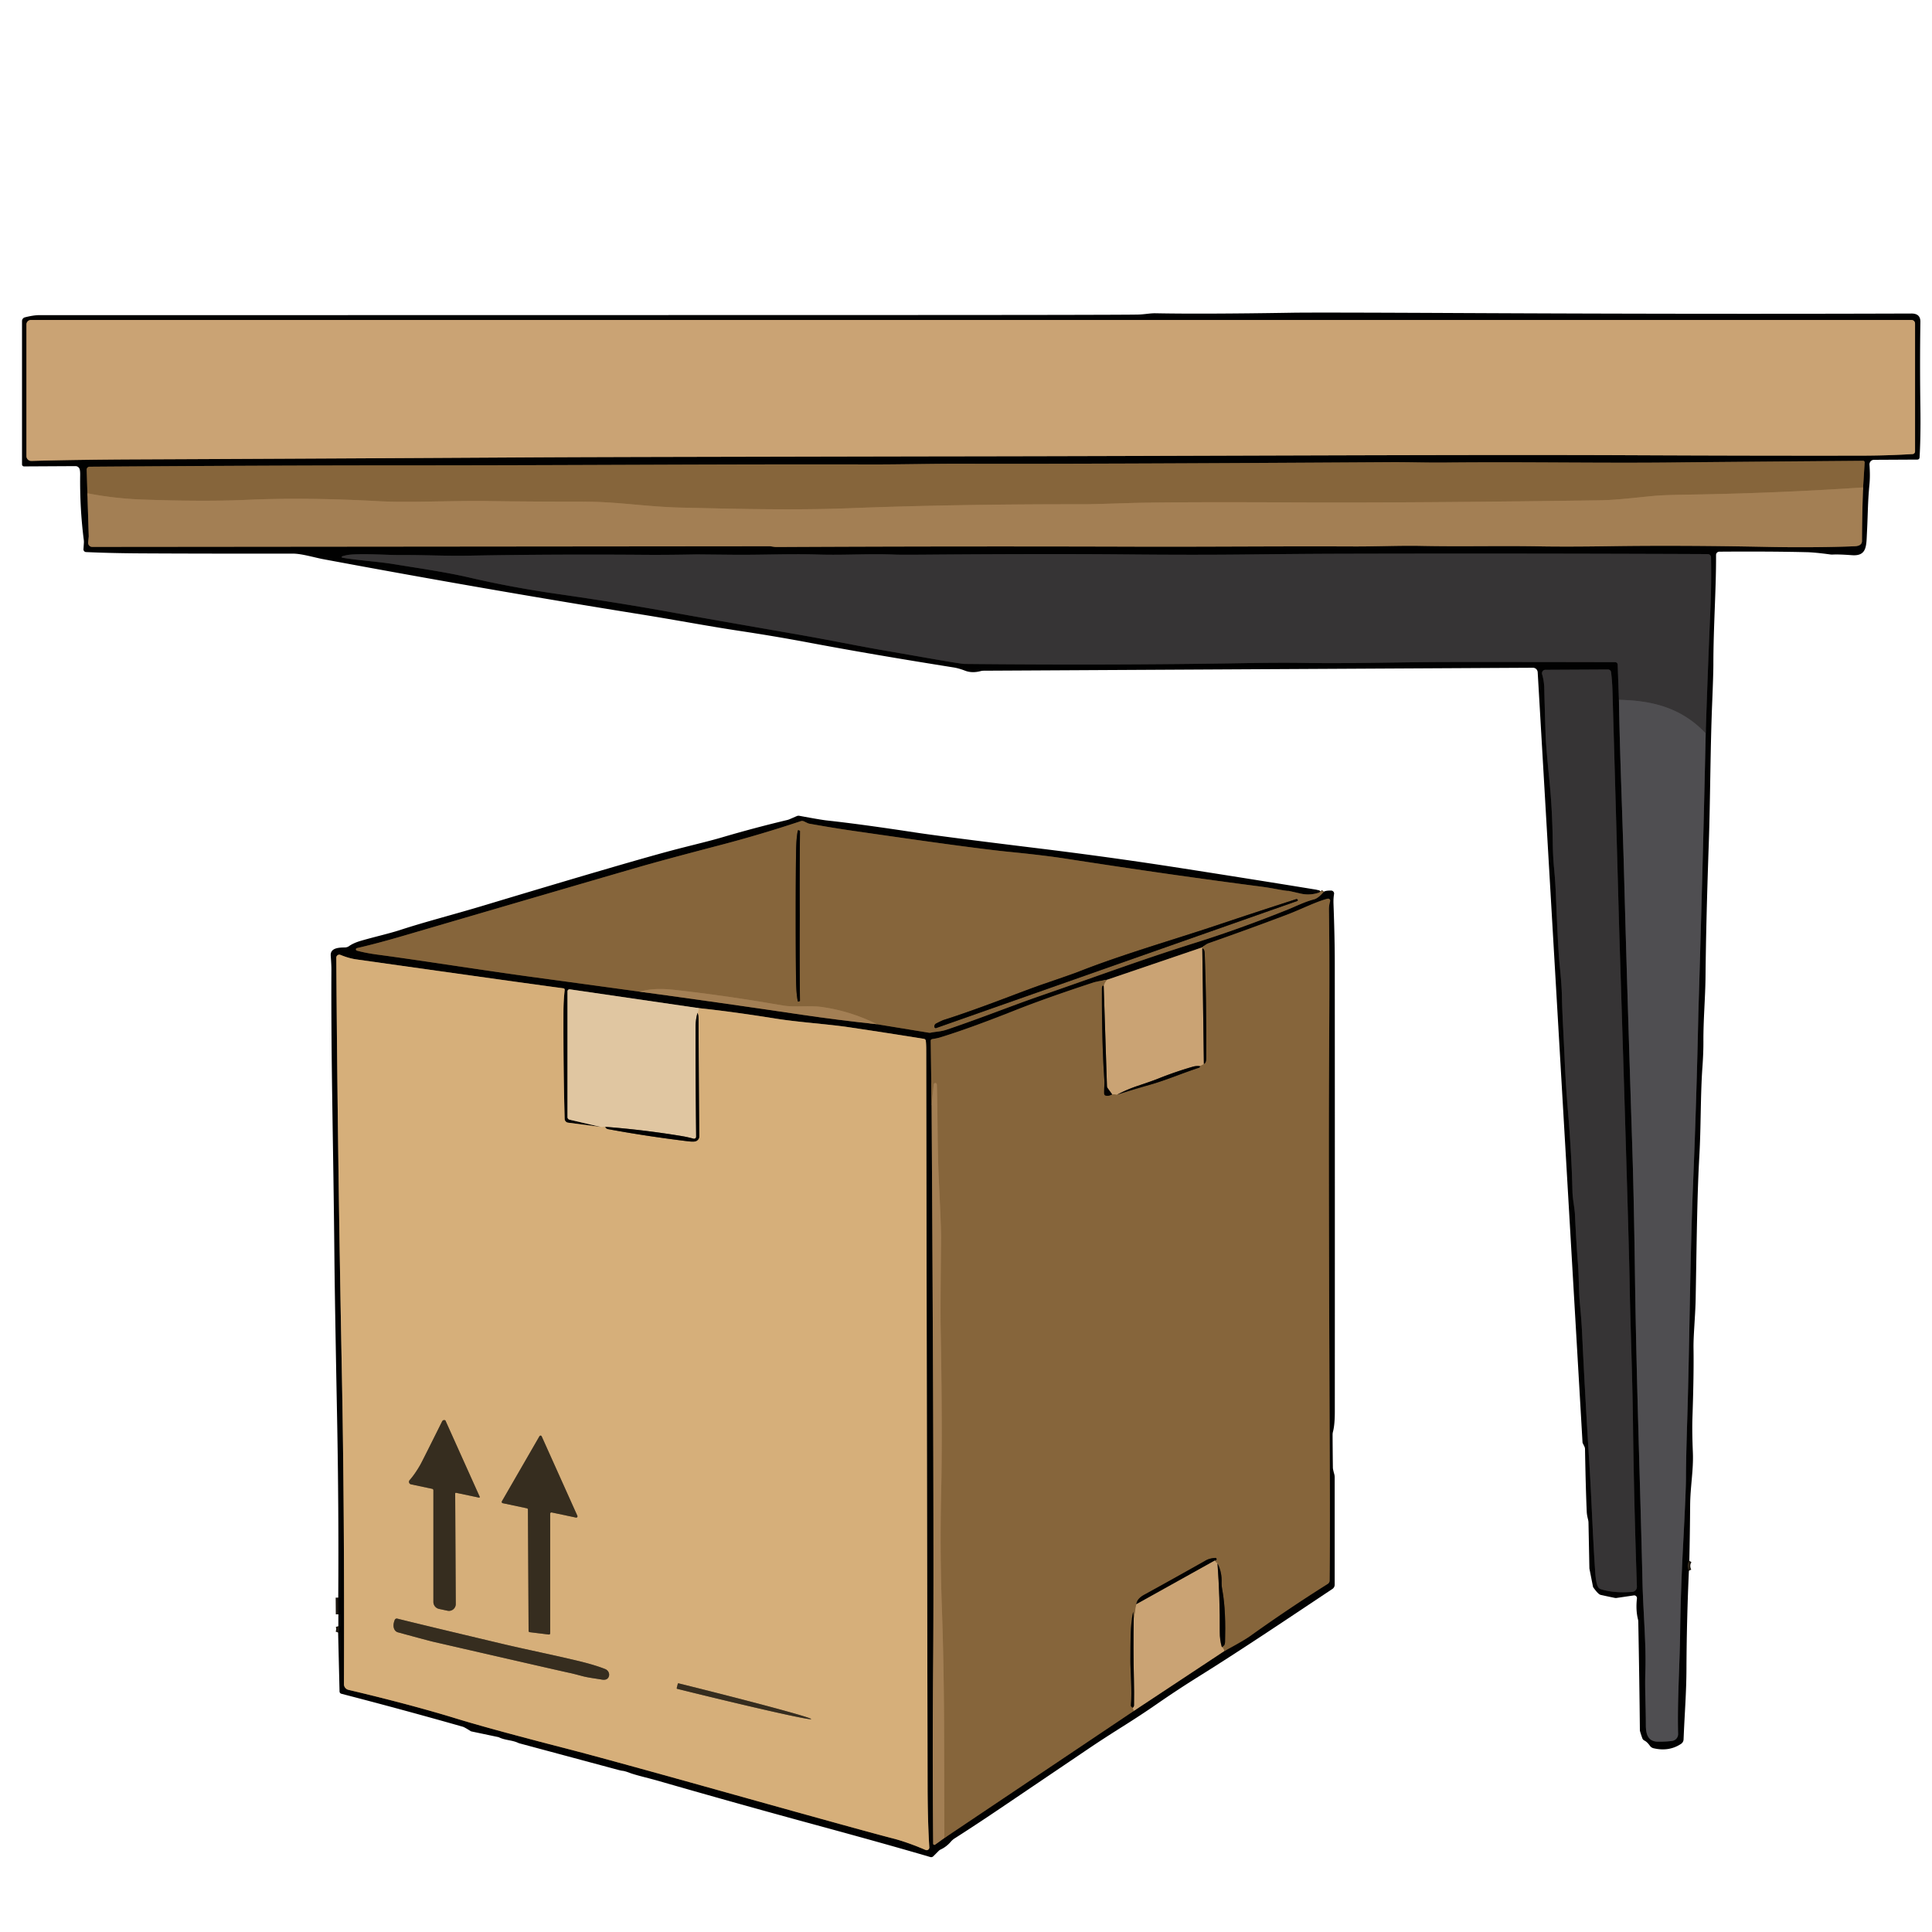 <?xml version="1.0" encoding="UTF-8" standalone="no"?>
<!DOCTYPE svg PUBLIC "-//W3C//DTD SVG 1.1//EN" "http://www.w3.org/Graphics/SVG/1.1/DTD/svg11.dtd">
<svg xmlns="http://www.w3.org/2000/svg" version="1.1" viewBox="0.00 0.00 750.00 750.00">
<g stroke-width="2.00" fill="none" stroke-linecap="butt">
<path stroke="#1c1710" vector-effect="non-scaling-stroke" d="
  M 655.79 605.89
  Q 654.64 607.60 655.63 609.75"
/>
<path stroke="#44331e" vector-effect="non-scaling-stroke" d="
  M 512.62 345.97
  Q 512.36 346.42 511.87 346.57
  Q 508.37 347.69 504.85 346.88
  Q 500.15 345.80 500.10 345.83
  Q 499.81 345.96 494.38 344.95
  Q 491.77 344.47 488.65 344.07
  Q 454.98 339.73 413.88 333.36
  Q 405.33 332.03 391.75 330.69
  Q 379.80 329.51 346.54 324.74
  Q 346.08 324.68 330.47 322.43
  Q 323.70 321.45 314.25 319.77
  A 3.38 3.29 62.5 0 1 313.46 319.51
  L 312.09 318.86
  A 1.64 1.63 48.6 0 0 310.86 318.78
  Q 295.33 323.95 279.58 328.07
  Q 257.41 333.87 248.26 336.52
  Q 224.74 343.33 156.97 363.17
  Q 145.99 366.38 138.55 368.06
  A 0.50 0.50 0.0 0 0 138.53 369.03
  Q 142.05 369.98 146.48 370.57
  C 164.22 372.94 187.37 376.65 207.19 379.34
  Q 227.75 382.13 248.25 384.95"
/>
<path stroke="#52402b" vector-effect="non-scaling-stroke" d="
  M 248.25 384.95
  Q 279.85 389.26 311.30 393.92
  Q 325.30 395.99 340.43 397.60"
/>
<path stroke="#44331e" vector-effect="non-scaling-stroke" d="
  M 340.43 397.60
  L 360.54 400.89
  A 2.17 2.12 -45.7 0 0 361.36 400.87
  C 363.53 400.42 365.15 400.50 367.56 399.69
  C 380.23 395.42 393.45 390.17 403.42 386.73
  C 428.29 378.13 443.07 372.56 464.15 365.94
  Q 481.35 360.54 500.14 352.99
  C 502.87 351.89 506.57 350.03 510.08 349.14
  Q 511.71 348.72 513.92 346.16"
/>
<path stroke="#1c1710" vector-effect="non-scaling-stroke" d="
  M 131.26 633.74
  Q 131.69 632.51 131.35 631.28"
/>
<path stroke="#1c1710" vector-effect="non-scaling-stroke" d="
  M 131.36 626.67
  L 131.31 620.19"
/>
<path stroke="#957248" vector-effect="non-scaling-stroke" d="
  M 340.43 397.60
  Q 330.34 392.54 319.14 390.92
  C 314.36 390.23 308.29 391.09 304.04 390.35
  Q 283.47 386.78 266.38 384.79
  C 259.84 384.03 254.75 383.21 248.25 384.95"
/>
<path stroke="#66523b" vector-effect="non-scaling-stroke" d="
  M 742.02 124.21
  L 12.02 124.21
  A 1.76 1.76 0.0 0 0 10.26 125.97
  L 10.26 177.05
  A 1.88 1.87 89.1 0 0 12.19 178.93
  Q 30.11 178.44 52.50 178.34
  Q 128.96 178.01 207.25 177.55
  Q 227.58 177.44 275.25 177.34
  Q 357.13 177.17 374.50 177.15
  C 463.54 177.04 565.62 176.42 633.25 176.72
  Q 683.70 176.95 722.50 176.88
  Q 732.42 176.87 742.46 176.27
  A 1.02 1.02 0.0 0 0 743.42 175.25
  L 743.42 125.61
  A 1.40 1.40 0.0 0 0 742.02 124.21"
/>
<path stroke="#52402b" vector-effect="non-scaling-stroke" d="
  M 33.93 191.49
  L 34.45 208.05
  A 2.24 1.84 53.4 0 1 34.43 208.46
  L 34.22 210.58
  A 1.57 1.57 0.0 0 0 35.78 212.30
  L 298.75 212.06
  A 4.35 4.02 -37.9 0 1 299.46 212.12
  Q 300.76 212.35 301.50 212.35
  Q 371.04 212.00 440.53 212.21
  C 468.86 212.30 494.93 212.01 525.42 212.13
  C 534.27 212.17 543.33 211.75 551.49 211.91
  C 567.50 212.24 581.53 211.82 597.83 212.10
  Q 608.25 212.28 624.67 212.04
  Q 652.43 211.62 686.37 212.31
  C 695.68 212.50 709.67 212.50 719.98 212.05
  Q 722.81 211.93 722.82 210.01
  Q 722.85 199.69 723.25 189.22"
/>
<path stroke="#44331e" vector-effect="non-scaling-stroke" d="
  M 723.25 189.22
  L 723.86 179.53
  A 0.61 0.60 -88.7 0 0 723.25 178.88
  Q 659.13 179.41 652.42 179.49
  C 622.78 179.88 592.52 179.22 560.74 179.56
  C 554.01 179.63 546.57 179.37 539.79 179.41
  Q 418.95 180.18 374.25 180.02
  C 361.85 179.98 350.11 180.32 338.24 180.30
  C 273.03 180.17 227.69 180.65 154.50 180.66
  Q 105.10 180.66 34.76 181.18
  A 1.12 1.12 0.0 0 0 33.65 182.34
  L 33.93 191.49"
/>
<path stroke="#957248" vector-effect="non-scaling-stroke" d="
  M 723.25 189.22
  Q 689.35 191.49 655.37 192.01
  Q 646.17 192.15 642.69 192.45
  C 635.92 193.05 628.09 194.10 621.10 194.21
  Q 549.29 195.25 501.49 195.03
  Q 455.51 194.82 439.32 195.26
  C 432.66 195.45 424.76 195.75 420.33 195.75
  Q 370.84 195.69 330.01 197.28
  C 307.19 198.17 284.03 197.48 264.68 197.06
  C 251.11 196.77 239.72 194.74 226.79 194.75
  Q 205.57 194.75 189.76 194.51
  C 175.59 194.29 158.78 195.21 146.85 194.55
  Q 118.60 193.01 95.72 194.04
  Q 79.35 194.77 55.41 193.93
  Q 44.60 193.55 33.93 191.49"
/>
<path stroke="#282829" vector-effect="non-scaling-stroke" d="
  M 628.47 271.67
  C 628.83 293.49 629.91 318.72 630.40 337.10
  Q 631.19 366.44 632.10 396.01
  Q 632.88 421.55 633.68 446.24
  Q 634.28 465.02 634.69 494.75
  C 635.23 535.04 636.78 577.86 637.62 614.21
  C 637.87 625.27 639.08 638.51 638.74 648.45
  C 638.48 656.01 638.91 661.12 638.92 669.65
  C 638.92 673.24 639.74 676.11 643.72 676.11
  Q 647.36 676.11 649.25 675.78
  A 2.64 2.63 84.4 0 0 651.43 673.12
  C 651.11 659.68 652.06 646.95 652.23 633.61
  Q 652.42 617.94 653.40 599.37
  Q 654.50 578.40 654.49 573.25
  Q 654.48 567.13 655.00 550.50
  C 655.90 521.29 656.04 488.79 657.26 459.19
  Q 658.58 427.11 659.29 393.75
  Q 659.30 393.12 659.50 386.74
  Q 661.05 335.55 662.15 284.68"
/>
<path stroke="#1c1b1b" vector-effect="non-scaling-stroke" d="
  M 662.15 284.68
  Q 662.95 260.22 663.99 236.12
  Q 664.42 226.14 664.21 216.33
  A 1.24 1.24 0.0 0 0 662.98 215.11
  Q 658.70 215.07 638.75 215.01
  Q 578.81 214.82 521.20 214.96
  Q 506.94 214.99 483.30 215.25
  Q 463.39 215.47 437.00 215.22
  Q 406.73 214.94 359.59 215.31
  Q 349.70 215.39 347.51 215.30
  C 336.79 214.86 328.25 215.60 317.26 215.26
  C 306.45 214.93 295.68 215.47 284.24 215.35
  Q 270.77 215.22 270.66 215.22
  Q 258.58 215.45 250.32 215.38
  Q 215.28 215.10 181.92 215.71
  C 173.19 215.87 164.21 215.41 155.24 215.46
  C 150.18 215.49 143.34 214.92 137.00 215.24
  Q 134.80 215.34 132.86 215.96
  A 0.27 0.27 0.0 0 0 132.89 216.49
  C 138.39 217.49 147.23 218.04 153.32 219.07
  C 160.52 220.28 172.64 221.97 182.25 224.21
  Q 198.48 227.99 216.20 230.54
  Q 240.09 233.98 258.06 237.22
  Q 275.93 240.45 307.19 245.87
  C 323.81 248.75 331.26 250.46 345.03 252.82
  Q 348.73 253.45 359.04 255.26
  Q 373.11 257.73 374.50 257.74
  Q 431.93 258.31 483.06 257.43
  Q 496.78 257.20 505.95 257.34
  C 525.17 257.64 544.31 257.00 563.17 256.99
  Q 594.29 256.97 627.00 257.05
  A 0.98 0.98 0.0 0 1 627.98 258.00
  L 628.47 271.67"
/>
<path stroke="#434143" vector-effect="non-scaling-stroke" d="
  M 662.15 284.68
  C 652.81 274.83 641.66 271.93 628.47 271.67"
/>
<path stroke="#1c1b1b" vector-effect="non-scaling-stroke" d="
  M 599.91 260.02
  A 1.33 1.33 0.0 0 0 598.64 261.71
  Q 599.43 264.45 599.49 267.25
  Q 599.63 273.61 599.99 285.10
  Q 600.12 289.43 601.47 302.87
  Q 602.62 314.33 602.78 327.01
  Q 602.84 332.40 603.30 337.17
  Q 603.78 342.08 603.99 347.34
  Q 604.84 368.59 605.44 374.44
  Q 606.25 382.19 606.34 386.79
  C 606.49 394.32 606.96 401.01 607.44 412.21
  Q 607.80 420.85 608.65 430.91
  Q 610.11 448.35 610.43 462.48
  C 610.50 465.51 611.28 468.96 611.40 471.50
  Q 611.89 482.17 612.54 490.32
  C 613.02 496.23 612.80 500.69 613.32 506.08
  Q 613.94 512.60 614.19 517.86
  Q 615.22 540.04 617.03 568.92
  C 617.87 582.39 618.25 595.38 619.26 610.26
  Q 619.59 615.17 620.55 616.32
  A 1.94 1.92 78.6 0 0 621.44 616.92
  Q 626.46 618.53 633.64 617.97
  A 1.96 1.95 -3.2 0 0 635.44 615.96
  Q 634.26 581.60 633.92 552.42
  C 633.68 532.97 632.86 513.33 632.61 497.75
  Q 632.33 480.51 628.83 369.25
  Q 628.52 359.52 628.40 355.00
  Q 627.49 321.43 625.95 268.00
  Q 625.84 264.30 625.41 260.92
  A 1.19 1.19 0.0 0 0 624.23 259.89
  L 599.91 260.02"
/>
<path stroke="#66523b" vector-effect="non-scaling-stroke" d="
  M 466.54 367.83
  L 429.81 380.33"
/>
<path stroke="#44331e" vector-effect="non-scaling-stroke" d="
  M 429.81 380.33
  Q 425.63 381.03 424.47 381.41
  Q 406.01 387.46 393.97 392.24
  Q 375.94 399.39 364.85 402.76
  Q 363.78 403.08 361.86 403.38
  A 0.67 0.66 85.0 0 0 361.30 404.05
  L 361.65 428.96"
/>
<path stroke="#52402b" vector-effect="non-scaling-stroke" d="
  M 361.65 428.96
  Q 362.66 596.75 362.26 643.50
  Q 361.94 679.64 362.25 715.68
  A 0.49 0.49 0.0 0 0 363.03 716.08
  L 366.59 713.52"
/>
<path stroke="#44331e" vector-effect="non-scaling-stroke" d="
  M 366.59 713.52
  L 440.22 664.12"
/>
<path stroke="#66523b" vector-effect="non-scaling-stroke" d="
  M 440.22 664.12
  L 475.22 640.97"
/>
<path stroke="#44331e" vector-effect="non-scaling-stroke" d="
  M 475.22 640.97
  Q 482.83 636.86 485.17 635.19
  Q 500.08 624.52 515.43 614.86
  A 1.52 1.51 -15.7 0 0 516.15 613.59
  Q 516.33 598.17 516.22 571.00
  Q 515.82 473.81 515.87 434.65
  C 515.91 402.00 516.27 378.45 515.89 353.07
  Q 515.87 351.56 516.34 349.87
  A 0.80 0.80 0.0 0 0 515.37 348.88
  C 510.99 349.98 505.11 353.00 499.67 355.06
  Q 485.23 360.53 469.25 366.14
  C 468.24 366.49 467.41 367.23 466.54 367.83"
/>
<path stroke="#a88458" vector-effect="non-scaling-stroke" d="
  M 475.22 640.97
  Q 475.09 639.64 474.31 639.37"
/>
<path stroke="#44331e" vector-effect="non-scaling-stroke" d="
  M 474.31 639.37
  Q 475.52 638.92 475.56 637.49
  C 475.77 630.05 475.58 623.12 474.48 617.13
  Q 474.19 615.57 474.23 614.41
  Q 474.37 610.17 472.63 606.87"
/>
<path stroke="#a88458" vector-effect="non-scaling-stroke" d="
  M 472.63 606.87
  Q 472.27 606.81 471.60 605.80"
/>
<path stroke="#44331e" vector-effect="non-scaling-stroke" d="
  M 471.60 605.80
  Q 472.35 605.76 472.26 605.16
  A 0.45 0.43 84.2 0 0 471.81 604.78
  Q 469.59 604.90 468.03 605.79
  Q 456.87 612.11 444.16 619.10
  Q 441.34 620.65 441.11 622.78"
/>
<path stroke="#a88458" vector-effect="non-scaling-stroke" d="
  M 441.11 622.78
  L 440.11 628.30"
/>
<path stroke="#44331e" vector-effect="non-scaling-stroke" d="
  M 440.11 628.30
  C 440.05 627.42 439.92 626.51 439.87 625.64
  Q 439.87 625.63 439.87 625.64
  Q 439.87 625.72 439.86 625.75
  C 438.66 631.41 438.90 637.57 438.83 644.30
  C 438.78 648.64 439.52 656.06 439.02 662.00
  Q 438.98 662.53 439.71 662.94"
/>
<path stroke="#a88458" vector-effect="non-scaling-stroke" d="
  M 439.71 662.94
  Q 439.79 663.41 440.22 664.12"
/>
<path stroke="#957248" vector-effect="non-scaling-stroke" d="
  M 366.59 713.52
  Q 366.57 690.96 366.48 668.43
  Q 366.38 645.08 365.63 624.07
  Q 364.84 601.78 365.35 579.68
  C 365.81 559.57 365.51 534.09 365.15 514.98
  Q 365.04 508.59 365.32 480.79
  Q 365.36 476.84 364.47 458.27
  C 363.84 445.22 364.06 433.06 363.68 421.07
  A 0.61 0.61 0.0 0 0 362.46 421.03
  L 361.65 428.96"
/>
<path stroke="#a88458" vector-effect="non-scaling-stroke" d="
  M 429.81 380.33
  Q 428.84 381.42 428.45 382.73"
/>
<path stroke="#44331e" vector-effect="non-scaling-stroke" d="
  M 428.45 382.73
  Q 427.75 382.36 427.75 384.03
  Q 427.73 405.05 428.70 419.18
  C 428.81 420.82 428.57 422.91 428.65 424.60
  A 0.76 0.76 0.0 0 0 429.18 425.28
  Q 430.31 425.63 431.74 424.83"
/>
<path stroke="#a88458" vector-effect="non-scaling-stroke" d="
  M 431.74 424.83
  Q 432.78 424.74 433.64 424.96"
/>
<path stroke="#44331e" vector-effect="non-scaling-stroke" d="
  M 433.64 424.96
  Q 440.03 422.92 446.53 421.06
  C 453.13 419.17 459.21 416.49 465.65 414.43
  A 0.33 0.33 0.0 0 0 465.86 414.02
  Q 465.79 413.78 465.72 413.86"
/>
<path stroke="#a88458" vector-effect="non-scaling-stroke" d="
  M 465.72 413.86
  L 467.34 413.03"
/>
<path stroke="#44331e" vector-effect="non-scaling-stroke" d="
  M 467.34 413.03
  Q 468.26 412.63 468.27 411.00
  Q 468.38 388.34 467.66 369.76
  Q 467.60 368.46 466.73 368.13"
/>
<path stroke="#a88458" vector-effect="non-scaling-stroke" d="
  M 466.73 368.13
  Q 466.65 367.88 466.54 367.83"
/>
<path stroke="#66523b" vector-effect="non-scaling-stroke" d="
  M 466.73 368.13
  L 467.34 413.03"
/>
<path stroke="#66523b" vector-effect="non-scaling-stroke" d="
  M 465.72 413.86
  Q 464.37 413.72 463.07 414.09
  Q 456.19 416.07 449.57 418.73
  Q 447.44 419.59 441.50 421.58
  Q 437.47 422.93 433.64 424.96"
/>
<path stroke="#66523b" vector-effect="non-scaling-stroke" d="
  M 431.74 424.83
  L 430.02 422.46
  A 1.55 1.54 25.7 0 1 429.72 421.61
  L 428.45 382.73"
/>
<path stroke="#66523b" vector-effect="non-scaling-stroke" d="
  M 472.63 606.87
  Q 473.62 620.38 473.52 633.50
  Q 473.50 636.61 474.31 639.37"
/>
<path stroke="#66523b" vector-effect="non-scaling-stroke" d="
  M 439.71 662.94
  Q 440.21 662.59 440.22 661.99
  Q 440.31 656.87 440.18 651.76
  Q 439.90 640.02 440.11 628.30"
/>
<path stroke="#66523b" vector-effect="non-scaling-stroke" d="
  M 471.60 605.80
  L 441.11 622.78"
/>
<path stroke="#716451" vector-effect="non-scaling-stroke" d="
  M 271.28 391.36
  L 221.20 384.06
  A 0.79 0.79 0.0 0 0 220.30 384.84
  L 220.30 433.66
  A 1.03 1.01 6.9 0 0 221.09 434.65
  L 233.15 437.47"
/>
<path stroke="#6c583e" vector-effect="non-scaling-stroke" d="
  M 233.15 437.47
  L 220.52 435.82
  A 1.52 1.52 0.0 0 1 219.20 434.35
  Q 218.66 414.88 218.73 392.75
  Q 218.75 388.36 219.22 384.30
  A 0.57 0.57 0.0 0 0 218.72 383.66
  Q 209.15 382.43 138.26 372.43
  Q 135.46 372.03 132.16 370.69
  A 1.17 1.17 0.0 0 0 130.55 371.78
  Q 131.04 446.45 132.69 532.00
  Q 133.77 587.42 133.52 653.78
  A 2.28 2.27 6.9 0 0 135.27 656.00
  C 145.53 658.40 162.46 662.62 176.84 667.05
  Q 189.76 671.04 220.56 678.98
  Q 235.17 682.74 285.57 696.84
  Q 336.98 711.21 346.57 713.66
  Q 352.07 715.06 359.30 718.15
  A 1.05 1.04 9.8 0 0 360.76 717.13
  Q 360.12 707.03 360.09 693.25
  Q 359.66 480.44 359.56 407.75
  Q 359.56 405.43 359.40 404.03
  A 0.86 0.85 1.3 0 0 358.68 403.28
  Q 345.09 401.09 329.60 398.78
  C 321.51 397.57 309.97 396.84 301.06 395.41
  Q 284.05 392.69 271.28 391.36"
/>
<path stroke="#dbbb8e" vector-effect="non-scaling-stroke" d="
  M 233.15 437.47
  L 235.01 437.44"
/>
<path stroke="#6c583e" vector-effect="non-scaling-stroke" d="
  M 235.01 437.44
  Q 235.15 438.16 236.18 438.35
  Q 250.90 441.08 267.23 443.06
  Q 268.59 443.22 269.56 443.14
  A 2.07 2.07 0.0 0 0 271.47 441.07
  Q 271.22 415.68 271.18 395.75
  Q 271.18 394.06 270.76 393.23"
/>
<path stroke="#dbbb8e" vector-effect="non-scaling-stroke" d="
  M 270.76 393.23
  Q 271.13 392.60 271.28 391.36"
/>
<path stroke="#716451" vector-effect="non-scaling-stroke" d="
  M 270.76 393.23
  Q 270.03 395.78 270.02 398.57
  Q 269.95 415.43 270.24 441.26
  A 0.80 0.80 0.0 0 1 269.22 442.04
  Q 267.03 441.42 264.51 441.00
  Q 249.85 438.58 235.01 437.44"
/>
<path stroke="#44331e" vector-effect="non-scaling-stroke" d="
  M 308.89 355.56
  Q 308.89 370.81 309.02 380.25
  Q 309.10 385.86 309.70 388.64
  A 0.24 0.23 72.6 0 0 310.02 388.81
  L 310.49 388.59
  A 0.08 0.08 0.0 0 0 310.54 388.52
  Q 310.38 371.98 310.47 355.56
  Q 310.39 339.13 310.55 322.60
  A 0.08 0.08 0.0 0 0 310.50 322.53
  L 310.03 322.31
  A 0.24 0.23 -72.5 0 0 309.71 322.48
  Q 309.11 325.26 309.03 330.87
  Q 308.89 340.30 308.89 355.56"
/>
<path stroke="#44331e" vector-effect="non-scaling-stroke" d="
  M 503.78 349.36
  A 0.48 0.48 0.0 0 0 503.17 349.05
  Q 487.12 354.22 472.51 359.13
  C 456.27 364.58 435.63 370.52 418.71 377.21
  Q 416.51 378.08 405.15 381.97
  Q 401.18 383.33 391.64 386.95
  Q 375.74 392.98 366.44 395.91
  Q 365.70 396.14 363.41 397.32
  A 1.28 1.28 0.0 0 0 362.72 398.52
  L 362.72 398.57
  A 0.55 0.55 0.0 0 0 363.45 399.07
  L 503.59 349.77
  A 0.32 0.31 -18.1 0 0 503.79 349.38
  L 503.78 349.36"
/>
<path stroke="#866e4d" vector-effect="non-scaling-stroke" d="
  M 186.22 581.03
  L 172.92 551.45
  A 0.16 0.15 85.3 0 0 172.82 551.36
  Q 172.00 551.05 171.59 551.86
  Q 163.86 567.39 163.15 568.64
  Q 161.10 572.22 159.02 574.59
  A 0.99 0.99 0.0 0 0 159.56 576.22
  L 167.79 577.96
  A 0.57 0.56 6.4 0 1 168.24 578.51
  L 168.24 621.85
  A 2.79 2.78 -84.2 0 0 170.45 624.58
  L 173.73 625.28
  A 2.66 2.65 -84.1 0 0 176.93 622.67
  L 176.70 579.78
  A 0.29 0.28 5.6 0 1 177.05 579.50
  L 185.94 581.37
  A 0.25 0.25 0.0 0 0 186.22 581.03"
/>
<path stroke="#866e4d" vector-effect="non-scaling-stroke" d="
  M 213.58 587.60
  A 0.49 0.49 0.0 0 1 214.17 587.13
  L 223.60 589.12
  A 0.49 0.49 0.0 0 0 224.14 588.44
  L 210.28 557.59
  A 0.49 0.49 0.0 0 0 209.41 557.55
  L 194.83 582.81
  A 0.49 0.49 0.0 0 0 195.15 583.53
  L 204.55 585.52
  A 0.49 0.49 0.0 0 1 204.94 586.00
  L 205.20 633.13
  A 0.49 0.49 0.0 0 0 205.63 633.61
  L 213.03 634.52
  A 0.49 0.49 0.0 0 0 213.58 634.04
  L 213.58 587.60"
/>
<path stroke="#866e4d" vector-effect="non-scaling-stroke" d="
  M 236.34 650.83
  A 2.41 2.24 21.1 0 0 234.92 647.92
  Q 230.99 646.35 224.49 644.78
  C 215.14 642.52 204.34 640.36 194.78 638.09
  Q 162.43 630.41 154.23 628.35
  A 0.85 0.84 -71.7 0 0 153.24 628.85
  Q 152.33 631.10 153.15 632.61
  A 2.15 2.15 0.0 0 0 154.49 633.67
  Q 166.43 636.93 168.18 637.33
  Q 218.68 648.93 221.13 649.42
  Q 222.12 649.61 225.86 650.61
  C 228.35 651.28 230.92 651.55 233.66 652.02
  Q 235.77 652.37 236.34 650.83"
/>
<path stroke="#866e4d" vector-effect="non-scaling-stroke" d="
  M 263.12 653.66
  L 262.71 655.29
  A 0.26 0.26 0.0 0 0 262.90 655.61
  L 263.15 655.67
  A 53.02 1.09 13.9 0 0 314.88 667.35
  L 314.89 667.33
  A 53.02 1.09 13.9 0 0 263.68 653.54
  L 263.43 653.47
  A 0.26 0.26 0.0 0 0 263.12 653.66"
/>
</g>
<path fill="#010101" d="
  M 655.79 605.89
  Q 654.64 607.60 655.63 609.75
  Q 654.77 628.75 654.68 647.85
  C 654.64 657.39 654.01 664.29 653.56 675.24
  A 2.21 2.19 -15.7 0 1 652.58 676.97
  Q 647.90 680.07 641.92 678.67
  A 2.44 2.41 -10.9 0 1 640.49 677.71
  Q 639.41 676.20 638.37 675.69
  A 1.66 1.64 -87.3 0 1 637.54 674.77
  Q 636.60 672.10 636.60 671.68
  Q 636.43 653.62 635.98 629.52
  A 4.11 3.97 38.3 0 0 635.86 628.63
  Q 634.95 625.01 635.46 620.51
  A 1.06 1.06 0.0 0 0 634.25 619.34
  L 627.55 620.32
  A 1.92 1.72 42.9 0 1 626.92 620.31
  Q 624.07 619.74 621.37 619.13
  Q 620.43 618.91 618.57 616.31
  A 1.25 1.12 -71.0 0 1 618.38 615.86
  L 617.03 609.03
  A 1.86 0.99 80.8 0 1 617.00 608.77
  L 616.65 591.14
  A 5.42 5.35 37.5 0 0 616.47 589.84
  Q 616.04 588.15 615.98 587.00
  Q 615.58 578.31 615.30 562.52
  A 2.41 2.31 32.0 0 0 615.04 561.49
  L 614.36 560.12
  A 0.13 0.11 -66.3 0 1 614.34 560.05
  L 596.93 260.96
  A 1.85 1.84 88.4 0 0 595.09 259.22
  L 381.88 260.37
  A 4.73 4.70 37.6 0 0 380.70 260.52
  Q 377.35 261.40 374.66 260.37
  Q 372.18 259.41 370.12 259.09
  Q 338.29 254.03 314.65 249.58
  Q 301.11 247.02 286.75 244.86
  C 274.47 243.00 262.47 240.70 249.58 238.63
  Q 188.42 228.82 125.41 217.06
  C 122.15 216.45 117.10 214.92 113.77 214.92
  Q 78.57 214.95 55.00 214.82
  Q 43.17 214.76 33.40 214.31
  A 1.05 1.04 3.2 0 1 32.40 213.20
  L 32.56 210.78
  A 6.27 5.38 -50.9 0 0 32.53 209.64
  Q 30.95 197.28 31.12 184.35
  Q 31.14 183.03 30.95 182.25
  A 1.69 1.69 0.0 0 0 29.29 180.95
  L 9.33 181.06
  A 0.78 0.78 0.0 0 1 8.55 180.28
  L 8.55 124.63
  A 1.49 1.48 83.0 0 1 9.67 123.19
  Q 13.03 122.34 15.25 122.34
  Q 59.40 122.35 323.50 122.30
  Q 434.41 122.29 441.87 122.11
  C 444.14 122.06 446.59 121.57 448.51 121.61
  Q 467.00 121.97 501.75 121.40
  Q 511.15 121.25 566.00 121.52
  Q 661.85 121.99 742.02 121.71
  Q 745.53 121.70 745.49 124.92
  Q 745.25 141.58 745.49 157.96
  Q 745.66 169.34 745.17 177.63
  A 0.84 0.83 1.5 0 1 744.34 178.41
  L 727.48 178.50
  A 1.77 1.76 87.7 0 0 725.73 180.40
  Q 726.04 184.75 725.72 188.02
  C 725.05 194.87 725.15 198.90 724.74 206.93
  C 724.49 211.90 724.73 215.94 718.97 215.53
  Q 713.71 215.14 711.45 215.28
  A 4.27 4.04 -40.9 0 1 710.54 215.24
  Q 704.61 214.44 701.48 214.36
  Q 687.43 214.01 667.43 214.16
  A 1.27 1.27 0.0 0 0 666.17 215.44
  C 666.23 228.49 665.13 243.46 665.13 257.84
  Q 665.13 261.49 664.66 273.00
  C 663.92 291.09 663.95 310.11 663.35 327.34
  Q 662.28 358.07 662.08 379.18
  C 662.00 387.29 661.23 395.68 661.26 404.24
  Q 661.28 408.70 660.88 414.26
  C 660.10 425.15 660.34 437.22 659.69 448.66
  C 658.84 463.81 658.71 478.55 658.25 504.25
  C 658.14 510.63 657.35 518.39 657.42 523.26
  Q 657.58 533.57 657.00 550.36
  Q 656.82 555.57 657.17 563.88
  C 657.45 570.65 656.16 577.17 656.11 584.39
  Q 656.03 595.60 655.79 605.89
  Z
  M 742.02 124.21
  L 12.02 124.21
  A 1.76 1.76 0.0 0 0 10.26 125.97
  L 10.26 177.05
  A 1.88 1.87 89.1 0 0 12.19 178.93
  Q 30.11 178.44 52.50 178.34
  Q 128.96 178.01 207.25 177.55
  Q 227.58 177.44 275.25 177.34
  Q 357.13 177.17 374.50 177.15
  C 463.54 177.04 565.62 176.42 633.25 176.72
  Q 683.70 176.95 722.50 176.88
  Q 732.42 176.87 742.46 176.27
  A 1.02 1.02 0.0 0 0 743.42 175.25
  L 743.42 125.61
  A 1.40 1.40 0.0 0 0 742.02 124.21
  Z
  M 33.93 191.49
  L 34.45 208.05
  A 2.24 1.84 53.4 0 1 34.43 208.46
  L 34.22 210.58
  A 1.57 1.57 0.0 0 0 35.78 212.30
  L 298.75 212.06
  A 4.35 4.02 -37.9 0 1 299.46 212.12
  Q 300.76 212.35 301.50 212.35
  Q 371.04 212.00 440.53 212.21
  C 468.86 212.30 494.93 212.01 525.42 212.13
  C 534.27 212.17 543.33 211.75 551.49 211.91
  C 567.50 212.24 581.53 211.82 597.83 212.10
  Q 608.25 212.28 624.67 212.04
  Q 652.43 211.62 686.37 212.31
  C 695.68 212.50 709.67 212.50 719.98 212.05
  Q 722.81 211.93 722.82 210.01
  Q 722.85 199.69 723.25 189.22
  L 723.86 179.53
  A 0.61 0.60 -88.7 0 0 723.25 178.88
  Q 659.13 179.41 652.42 179.49
  C 622.78 179.88 592.52 179.22 560.74 179.56
  C 554.01 179.63 546.57 179.37 539.79 179.41
  Q 418.95 180.18 374.25 180.02
  C 361.85 179.98 350.11 180.32 338.24 180.30
  C 273.03 180.17 227.69 180.65 154.50 180.66
  Q 105.10 180.66 34.76 181.18
  A 1.12 1.12 0.0 0 0 33.65 182.34
  L 33.93 191.49
  Z
  M 628.47 271.67
  C 628.83 293.49 629.91 318.72 630.40 337.10
  Q 631.19 366.44 632.10 396.01
  Q 632.88 421.55 633.68 446.24
  Q 634.28 465.02 634.69 494.75
  C 635.23 535.04 636.78 577.86 637.62 614.21
  C 637.87 625.27 639.08 638.51 638.74 648.45
  C 638.48 656.01 638.91 661.12 638.92 669.65
  C 638.92 673.24 639.74 676.11 643.72 676.11
  Q 647.36 676.11 649.25 675.78
  A 2.64 2.63 84.4 0 0 651.43 673.12
  C 651.11 659.68 652.06 646.95 652.23 633.61
  Q 652.42 617.94 653.40 599.37
  Q 654.50 578.40 654.49 573.25
  Q 654.48 567.13 655.00 550.50
  C 655.90 521.29 656.04 488.79 657.26 459.19
  Q 658.58 427.11 659.29 393.75
  Q 659.30 393.12 659.50 386.74
  Q 661.05 335.55 662.15 284.68
  Q 662.95 260.22 663.99 236.12
  Q 664.42 226.14 664.21 216.33
  A 1.24 1.24 0.0 0 0 662.98 215.11
  Q 658.70 215.07 638.75 215.01
  Q 578.81 214.82 521.20 214.96
  Q 506.94 214.99 483.30 215.25
  Q 463.39 215.47 437.00 215.22
  Q 406.73 214.94 359.59 215.31
  Q 349.70 215.39 347.51 215.30
  C 336.79 214.86 328.25 215.60 317.26 215.26
  C 306.45 214.93 295.68 215.47 284.24 215.35
  Q 270.77 215.22 270.66 215.22
  Q 258.58 215.45 250.32 215.38
  Q 215.28 215.10 181.92 215.71
  C 173.19 215.87 164.21 215.41 155.24 215.46
  C 150.18 215.49 143.34 214.92 137.00 215.24
  Q 134.80 215.34 132.86 215.96
  A 0.27 0.27 0.0 0 0 132.89 216.49
  C 138.39 217.49 147.23 218.04 153.32 219.07
  C 160.52 220.28 172.64 221.97 182.25 224.21
  Q 198.48 227.99 216.20 230.54
  Q 240.09 233.98 258.06 237.22
  Q 275.93 240.45 307.19 245.87
  C 323.81 248.75 331.26 250.46 345.03 252.82
  Q 348.73 253.45 359.04 255.26
  Q 373.11 257.73 374.50 257.74
  Q 431.93 258.31 483.06 257.43
  Q 496.78 257.20 505.95 257.34
  C 525.17 257.64 544.31 257.00 563.17 256.99
  Q 594.29 256.97 627.00 257.05
  A 0.98 0.98 0.0 0 1 627.98 258.00
  L 628.47 271.67
  Z
  M 599.91 260.02
  A 1.33 1.33 0.0 0 0 598.64 261.71
  Q 599.43 264.45 599.49 267.25
  Q 599.63 273.61 599.99 285.10
  Q 600.12 289.43 601.47 302.87
  Q 602.62 314.33 602.78 327.01
  Q 602.84 332.40 603.30 337.17
  Q 603.78 342.08 603.99 347.34
  Q 604.84 368.59 605.44 374.44
  Q 606.25 382.19 606.34 386.79
  C 606.49 394.32 606.96 401.01 607.44 412.21
  Q 607.80 420.85 608.65 430.91
  Q 610.11 448.35 610.43 462.48
  C 610.50 465.51 611.28 468.96 611.40 471.50
  Q 611.89 482.17 612.54 490.32
  C 613.02 496.23 612.80 500.69 613.32 506.08
  Q 613.94 512.60 614.19 517.86
  Q 615.22 540.04 617.03 568.92
  C 617.87 582.39 618.25 595.38 619.26 610.26
  Q 619.59 615.17 620.55 616.32
  A 1.94 1.92 78.6 0 0 621.44 616.92
  Q 626.46 618.53 633.64 617.97
  A 1.96 1.95 -3.2 0 0 635.44 615.96
  Q 634.26 581.60 633.92 552.42
  C 633.68 532.97 632.86 513.33 632.61 497.75
  Q 632.33 480.51 628.83 369.25
  Q 628.52 359.52 628.40 355.00
  Q 627.49 321.43 625.95 268.00
  Q 625.84 264.30 625.41 260.92
  A 1.19 1.19 0.0 0 0 624.23 259.89
  L 599.91 260.02
  Z"
/>
<path fill="#caa374" d="
  M 742.02 124.21
  A 1.40 1.40 0.0 0 1 743.42 125.61
  L 743.42 175.25
  A 1.02 1.02 0.0 0 1 742.46 176.27
  Q 732.42 176.87 722.50 176.88
  Q 683.70 176.95 633.25 176.72
  C 565.62 176.42 463.54 177.04 374.50 177.15
  Q 357.13 177.17 275.25 177.34
  Q 227.58 177.44 207.25 177.55
  Q 128.96 178.01 52.50 178.34
  Q 30.11 178.44 12.19 178.93
  A 1.88 1.87 89.1 0 1 10.26 177.05
  L 10.26 125.97
  A 1.76 1.76 0.0 0 1 12.02 124.21
  L 742.02 124.21
  Z"
/>
<path fill="#86653b" d="
  M 723.25 189.22
  Q 689.35 191.49 655.37 192.01
  Q 646.17 192.15 642.69 192.45
  C 635.92 193.05 628.09 194.10 621.10 194.21
  Q 549.29 195.25 501.49 195.03
  Q 455.51 194.82 439.32 195.26
  C 432.66 195.45 424.76 195.75 420.33 195.75
  Q 370.84 195.69 330.01 197.28
  C 307.19 198.17 284.03 197.48 264.68 197.06
  C 251.11 196.77 239.72 194.74 226.79 194.75
  Q 205.57 194.75 189.76 194.51
  C 175.59 194.29 158.78 195.21 146.85 194.55
  Q 118.60 193.01 95.72 194.04
  Q 79.35 194.77 55.41 193.93
  Q 44.60 193.55 33.93 191.49
  L 33.65 182.34
  A 1.12 1.12 0.0 0 1 34.76 181.18
  Q 105.10 180.66 154.50 180.66
  C 227.69 180.65 273.03 180.17 338.24 180.30
  C 350.11 180.32 361.85 179.98 374.25 180.02
  Q 418.95 180.18 539.79 179.41
  C 546.57 179.37 554.01 179.63 560.74 179.56
  C 592.52 179.22 622.78 179.88 652.42 179.49
  Q 659.13 179.41 723.25 178.88
  A 0.61 0.60 -88.7 0 1 723.86 179.53
  L 723.25 189.22
  Z"
/>
<path fill="#a37f54" d="
  M 723.25 189.22
  Q 722.85 199.69 722.82 210.01
  Q 722.81 211.93 719.98 212.05
  C 709.67 212.50 695.68 212.50 686.37 212.31
  Q 652.43 211.62 624.67 212.04
  Q 608.25 212.28 597.83 212.10
  C 581.53 211.82 567.50 212.24 551.49 211.91
  C 543.33 211.75 534.27 212.17 525.42 212.13
  C 494.93 212.01 468.86 212.30 440.53 212.21
  Q 371.04 212.00 301.50 212.35
  Q 300.76 212.35 299.46 212.12
  A 4.35 4.02 -37.9 0 0 298.75 212.06
  L 35.78 212.30
  A 1.57 1.57 0.0 0 1 34.22 210.58
  L 34.43 208.46
  A 2.24 1.84 53.4 0 0 34.45 208.05
  L 33.93 191.49
  Q 44.60 193.55 55.41 193.93
  Q 79.35 194.77 95.72 194.04
  Q 118.60 193.01 146.85 194.55
  C 158.78 195.21 175.59 194.29 189.76 194.51
  Q 205.57 194.75 226.79 194.75
  C 239.72 194.74 251.11 196.77 264.68 197.06
  C 284.03 197.48 307.19 198.17 330.01 197.28
  Q 370.84 195.69 420.33 195.75
  C 424.76 195.75 432.66 195.45 439.32 195.26
  Q 455.51 194.82 501.49 195.03
  Q 549.29 195.25 621.10 194.21
  C 628.09 194.10 635.92 193.05 642.69 192.45
  Q 646.17 192.15 655.37 192.01
  Q 689.35 191.49 723.25 189.22
  Z"
/>
<path fill="#363435" d="
  M 662.15 284.68
  C 652.81 274.83 641.66 271.93 628.47 271.67
  L 627.98 258.00
  A 0.98 0.98 0.0 0 0 627.00 257.05
  Q 594.29 256.97 563.17 256.99
  C 544.31 257.00 525.17 257.64 505.95 257.34
  Q 496.78 257.20 483.06 257.43
  Q 431.93 258.31 374.50 257.74
  Q 373.11 257.73 359.04 255.26
  Q 348.73 253.45 345.03 252.82
  C 331.26 250.46 323.81 248.75 307.19 245.87
  Q 275.93 240.45 258.06 237.22
  Q 240.09 233.98 216.20 230.54
  Q 198.48 227.99 182.25 224.21
  C 172.64 221.97 160.52 220.28 153.32 219.07
  C 147.23 218.04 138.39 217.49 132.89 216.49
  A 0.27 0.27 0.0 0 1 132.86 215.96
  Q 134.80 215.34 137.00 215.24
  C 143.34 214.92 150.18 215.49 155.24 215.46
  C 164.21 215.41 173.19 215.87 181.92 215.71
  Q 215.28 215.10 250.32 215.38
  Q 258.58 215.45 270.66 215.22
  Q 270.77 215.22 284.24 215.35
  C 295.68 215.47 306.45 214.93 317.26 215.26
  C 328.25 215.60 336.79 214.86 347.51 215.30
  Q 349.70 215.39 359.59 215.31
  Q 406.73 214.94 437.00 215.22
  Q 463.39 215.47 483.30 215.25
  Q 506.94 214.99 521.20 214.96
  Q 578.81 214.82 638.75 215.01
  Q 658.70 215.07 662.98 215.11
  A 1.24 1.24 0.0 0 1 664.21 216.33
  Q 664.42 226.14 663.99 236.12
  Q 662.95 260.22 662.15 284.68
  Z"
/>
<path fill="#363435" d="
  M 599.91 260.02
  L 624.23 259.89
  A 1.19 1.19 0.0 0 1 625.41 260.92
  Q 625.84 264.30 625.95 268.00
  Q 627.49 321.43 628.40 355.00
  Q 628.52 359.52 628.83 369.25
  Q 632.33 480.51 632.61 497.75
  C 632.86 513.33 633.68 532.97 633.92 552.42
  Q 634.26 581.60 635.44 615.96
  A 1.96 1.95 -3.2 0 1 633.64 617.97
  Q 626.46 618.53 621.44 616.92
  A 1.94 1.92 78.6 0 1 620.55 616.32
  Q 619.59 615.17 619.26 610.26
  C 618.25 595.38 617.87 582.39 617.03 568.92
  Q 615.22 540.04 614.19 517.86
  Q 613.94 512.60 613.32 506.08
  C 612.80 500.69 613.02 496.23 612.54 490.32
  Q 611.89 482.17 611.40 471.50
  C 611.28 468.96 610.50 465.51 610.43 462.48
  Q 610.11 448.35 608.65 430.91
  Q 607.80 420.85 607.44 412.21
  C 606.96 401.01 606.49 394.32 606.34 386.79
  Q 606.25 382.19 605.44 374.44
  Q 604.84 368.59 603.99 347.34
  Q 603.78 342.08 603.30 337.17
  Q 602.84 332.40 602.78 327.01
  Q 602.62 314.33 601.47 302.87
  Q 600.12 289.43 599.99 285.10
  Q 599.63 273.61 599.49 267.25
  Q 599.43 264.45 598.64 261.71
  A 1.33 1.33 0.0 0 1 599.91 260.02
  Z"
/>
<path fill="#4f4e51" d="
  M 662.15 284.68
  Q 661.05 335.55 659.50 386.74
  Q 659.30 393.12 659.29 393.75
  Q 658.58 427.11 657.26 459.19
  C 656.04 488.79 655.90 521.29 655.00 550.50
  Q 654.48 567.13 654.49 573.25
  Q 654.50 578.40 653.40 599.37
  Q 652.42 617.94 652.23 633.61
  C 652.06 646.95 651.11 659.68 651.43 673.12
  A 2.64 2.63 84.4 0 1 649.25 675.78
  Q 647.36 676.11 643.72 676.11
  C 639.74 676.11 638.92 673.24 638.92 669.65
  C 638.91 661.12 638.48 656.01 638.74 648.45
  C 639.08 638.51 637.87 625.27 637.62 614.21
  C 636.78 577.86 635.23 535.04 634.69 494.75
  Q 634.28 465.02 633.68 446.24
  Q 632.88 421.55 632.10 396.01
  Q 631.19 366.44 630.40 337.10
  C 629.91 318.72 628.83 293.49 628.47 271.67
  C 641.66 271.93 652.81 274.83 662.15 284.68
  Z"
/>
<path fill="#010101" d="
  M 512.62 345.97
  Q 512.36 346.42 511.87 346.57
  Q 508.37 347.69 504.85 346.88
  Q 500.15 345.80 500.10 345.83
  Q 499.81 345.96 494.38 344.95
  Q 491.77 344.47 488.65 344.07
  Q 454.98 339.73 413.88 333.36
  Q 405.33 332.03 391.75 330.69
  Q 379.80 329.51 346.54 324.74
  Q 346.08 324.68 330.47 322.43
  Q 323.70 321.45 314.25 319.77
  A 3.38 3.29 62.5 0 1 313.46 319.51
  L 312.09 318.86
  A 1.64 1.63 48.6 0 0 310.86 318.78
  Q 295.33 323.95 279.58 328.07
  Q 257.41 333.87 248.26 336.52
  Q 224.74 343.33 156.97 363.17
  Q 145.99 366.38 138.55 368.06
  A 0.50 0.50 0.0 0 0 138.53 369.03
  Q 142.05 369.98 146.48 370.57
  C 164.22 372.94 187.37 376.65 207.19 379.34
  Q 227.75 382.13 248.25 384.95
  Q 279.85 389.26 311.30 393.92
  Q 325.30 395.99 340.43 397.60
  L 360.54 400.89
  A 2.17 2.12 -45.7 0 0 361.36 400.87
  C 363.53 400.42 365.15 400.50 367.56 399.69
  C 380.23 395.42 393.45 390.17 403.42 386.73
  C 428.29 378.13 443.07 372.56 464.15 365.94
  Q 481.35 360.54 500.14 352.99
  C 502.87 351.89 506.57 350.03 510.08 349.14
  Q 511.71 348.72 513.92 346.16
  Q 514.68 345.68 516.77 345.72
  A 1.15 1.15 0.0 0 1 517.88 347.06
  Q 517.59 348.78 517.66 350.81
  Q 518.15 364.04 518.16 373.75
  Q 518.21 474.60 518.17 548.18
  Q 518.16 553.17 517.46 555.79
  A 4.65 4.37 -39.4 0 0 517.31 556.94
  Q 517.32 561.27 517.42 569.75
  Q 517.42 570.33 517.95 572.23
  A 4.80 4.72 37.8 0 1 518.12 573.49
  L 518.12 615.18
  A 1.99 1.99 0.0 0 1 517.24 616.83
  C 502.40 626.68 483.03 639.78 465.18 650.91
  Q 456.95 656.05 448.82 661.69
  Q 443.21 665.58 435.75 670.28
  Q 428.09 675.10 422.61 678.81
  Q 392.08 699.45 391.98 699.52
  Q 379.32 708.11 370.64 713.63
  A 6.70 6.67 4.1 0 0 369.12 714.94
  Q 367.41 716.92 365.20 717.96
  A 2.85 2.68 8.6 0 0 364.39 718.52
  L 362.31 720.60
  A 1.18 1.15 -58.7 0 1 361.15 720.90
  Q 344.82 716.09 317.00 708.53
  Q 285.85 700.06 255.94 691.44
  Q 254.08 690.90 250.28 689.92
  Q 246.12 688.85 244.66 688.30
  Q 242.58 687.51 241.64 687.42
  A 3.07 0.26 17.0 0 1 239.89 687.04
  L 201.56 676.74
  A 2.29 0.92 24.3 0 1 201.26 676.63
  C 198.74 675.43 196.23 675.65 193.71 674.43
  A 2.14 1.32 -13.3 0 0 193.41 674.33
  L 182.97 672.13
  A 0.87 0.71 -17.0 0 1 182.75 672.04
  Q 180.33 670.51 179.67 670.32
  Q 157.08 663.88 132.53 657.52
  A 0.96 0.96 0.0 0 1 131.81 656.62
  L 131.26 633.74
  Q 131.69 632.51 131.35 631.28
  L 131.36 626.67
  L 131.31 620.19
  Q 131.54 585.09 130.85 549.99
  Q 129.98 504.80 129.82 488.47
  C 129.40 443.36 128.48 413.53 128.65 376.25
  Q 128.66 374.65 128.39 370.98
  C 128.16 367.80 131.95 367.84 133.90 367.80
  A 2.83 2.82 -62.9 0 0 135.50 367.28
  Q 137.25 366.04 140.19 365.19
  C 145.45 363.66 151.11 362.40 155.37 361.01
  C 165.52 357.70 175.79 355.13 188.30 351.36
  Q 246.81 333.74 262.99 329.57
  C 270.65 327.60 275.56 326.46 280.33 325.05
  Q 292.94 321.34 305.58 318.33
  A 6.04 5.81 -62.8 0 0 306.63 317.97
  L 309.31 316.81
  A 1.78 1.74 38.2 0 1 310.33 316.70
  Q 318.71 318.26 321.01 318.51
  Q 333.90 319.90 355.28 323.16
  Q 365.95 324.78 403.03 329.32
  Q 425.98 332.13 447.19 335.29
  Q 459.17 337.07 491.24 342.18
  Q 500.93 343.73 510.72 345.33
  Q 511.72 345.50 512.62 345.97
  Z
  M 466.54 367.83
  L 429.81 380.33
  Q 425.63 381.03 424.47 381.41
  Q 406.01 387.46 393.97 392.24
  Q 375.94 399.39 364.85 402.76
  Q 363.78 403.08 361.86 403.38
  A 0.67 0.66 85.0 0 0 361.30 404.05
  L 361.65 428.96
  Q 362.66 596.75 362.26 643.50
  Q 361.94 679.64 362.25 715.68
  A 0.49 0.49 0.0 0 0 363.03 716.08
  L 366.59 713.52
  L 440.22 664.12
  L 475.22 640.97
  Q 482.83 636.86 485.17 635.19
  Q 500.08 624.52 515.43 614.86
  A 1.52 1.51 -15.7 0 0 516.15 613.59
  Q 516.33 598.17 516.22 571.00
  Q 515.82 473.81 515.87 434.65
  C 515.91 402.00 516.27 378.45 515.89 353.07
  Q 515.87 351.56 516.34 349.87
  A 0.80 0.80 0.0 0 0 515.37 348.88
  C 510.99 349.98 505.11 353.00 499.67 355.06
  Q 485.23 360.53 469.25 366.14
  C 468.24 366.49 467.41 367.23 466.54 367.83
  Z
  M 271.28 391.36
  L 221.20 384.06
  A 0.79 0.79 0.0 0 0 220.30 384.84
  L 220.30 433.66
  A 1.03 1.01 6.9 0 0 221.09 434.65
  L 233.15 437.47
  L 220.52 435.82
  A 1.52 1.52 0.0 0 1 219.20 434.35
  Q 218.66 414.88 218.73 392.75
  Q 218.75 388.36 219.22 384.30
  A 0.57 0.57 0.0 0 0 218.72 383.66
  Q 209.15 382.43 138.26 372.43
  Q 135.46 372.03 132.16 370.69
  A 1.17 1.17 0.0 0 0 130.55 371.78
  Q 131.04 446.45 132.69 532.00
  Q 133.77 587.42 133.52 653.78
  A 2.28 2.27 6.9 0 0 135.27 656.00
  C 145.53 658.40 162.46 662.62 176.84 667.05
  Q 189.76 671.04 220.56 678.98
  Q 235.17 682.74 285.57 696.84
  Q 336.98 711.21 346.57 713.66
  Q 352.07 715.06 359.30 718.15
  A 1.05 1.04 9.8 0 0 360.76 717.13
  Q 360.12 707.03 360.09 693.25
  Q 359.66 480.44 359.56 407.75
  Q 359.56 405.43 359.40 404.03
  A 0.86 0.85 1.3 0 0 358.68 403.28
  Q 345.09 401.09 329.60 398.78
  C 321.51 397.57 309.97 396.84 301.06 395.41
  Q 284.05 392.69 271.28 391.36
  Z"
/>
<path fill="#86653b" d="
  M 512.62 345.97
  Q 513.17 345.93 513.92 346.16
  Q 511.71 348.72 510.08 349.14
  C 506.57 350.03 502.87 351.89 500.14 352.99
  Q 481.35 360.54 464.15 365.94
  C 443.07 372.56 428.29 378.13 403.42 386.73
  C 393.45 390.17 380.23 395.42 367.56 399.69
  C 365.15 400.50 363.53 400.42 361.36 400.87
  A 2.17 2.12 -45.7 0 1 360.54 400.89
  L 340.43 397.60
  Q 330.34 392.54 319.14 390.92
  C 314.36 390.23 308.29 391.09 304.04 390.35
  Q 283.47 386.78 266.38 384.79
  C 259.84 384.03 254.75 383.21 248.25 384.95
  Q 227.75 382.13 207.19 379.34
  C 187.37 376.65 164.22 372.94 146.48 370.57
  Q 142.05 369.98 138.53 369.03
  A 0.50 0.50 0.0 0 1 138.55 368.06
  Q 145.99 366.38 156.97 363.17
  Q 224.74 343.33 248.26 336.52
  Q 257.41 333.87 279.58 328.07
  Q 295.33 323.95 310.86 318.78
  A 1.64 1.63 48.6 0 1 312.09 318.86
  L 313.46 319.51
  A 3.38 3.29 62.5 0 0 314.25 319.77
  Q 323.70 321.45 330.47 322.43
  Q 346.08 324.68 346.54 324.74
  Q 379.80 329.51 391.75 330.69
  Q 405.33 332.03 413.88 333.36
  Q 454.98 339.73 488.65 344.07
  Q 491.77 344.47 494.38 344.95
  Q 499.81 345.96 500.10 345.83
  Q 500.15 345.80 504.85 346.88
  Q 508.37 347.69 511.87 346.57
  Q 512.36 346.42 512.62 345.97
  Z
  M 308.89 355.56
  Q 308.89 370.81 309.02 380.25
  Q 309.10 385.86 309.70 388.64
  A 0.24 0.23 72.6 0 0 310.02 388.81
  L 310.49 388.59
  A 0.08 0.08 0.0 0 0 310.54 388.52
  Q 310.38 371.98 310.47 355.56
  Q 310.39 339.13 310.55 322.60
  A 0.08 0.08 0.0 0 0 310.50 322.53
  L 310.03 322.31
  A 0.24 0.23 -72.5 0 0 309.71 322.48
  Q 309.11 325.26 309.03 330.87
  Q 308.89 340.30 308.89 355.56
  Z
  M 503.78 349.36
  A 0.48 0.48 0.0 0 0 503.17 349.05
  Q 487.12 354.22 472.51 359.13
  C 456.27 364.58 435.63 370.52 418.71 377.21
  Q 416.51 378.08 405.15 381.97
  Q 401.18 383.33 391.64 386.95
  Q 375.74 392.98 366.44 395.91
  Q 365.70 396.14 363.41 397.32
  A 1.28 1.28 0.0 0 0 362.72 398.52
  L 362.72 398.57
  A 0.55 0.55 0.0 0 0 363.45 399.07
  L 503.59 349.77
  A 0.32 0.31 -18.1 0 0 503.79 349.38
  L 503.78 349.36
  Z"
/>
<path fill="#010101" d="
  M 310.47 355.56
  Q 310.38 371.98 310.54 388.52
  A 0.08 0.08 0.0 0 1 310.49 388.59
  L 310.02 388.81
  A 0.24 0.23 72.6 0 1 309.70 388.64
  Q 309.10 385.86 309.02 380.25
  Q 308.89 370.81 308.89 355.56
  Q 308.89 340.30 309.03 330.87
  Q 309.11 325.26 309.71 322.48
  A 0.24 0.23 -72.5 0 1 310.03 322.31
  L 310.50 322.53
  A 0.08 0.08 0.0 0 1 310.55 322.60
  Q 310.39 339.13 310.47 355.56
  Z"
/>
<path fill="#010101" d="
  M 503.78 349.36
  L 503.79 349.38
  A 0.32 0.31 -18.1 0 1 503.59 349.77
  L 363.45 399.07
  A 0.55 0.55 0.0 0 1 362.72 398.57
  L 362.72 398.52
  A 1.28 1.28 0.0 0 1 363.41 397.32
  Q 365.70 396.14 366.44 395.91
  Q 375.74 392.98 391.64 386.95
  Q 401.18 383.33 405.15 381.97
  Q 416.51 378.08 418.71 377.21
  C 435.63 370.52 456.27 364.58 472.51 359.13
  Q 487.12 354.22 503.17 349.05
  A 0.48 0.48 0.0 0 1 503.78 349.36
  Z"
/>
<path fill="#86653b" d="
  M 475.22 640.97
  Q 475.09 639.64 474.31 639.37
  Q 475.52 638.92 475.56 637.49
  C 475.77 630.05 475.58 623.12 474.48 617.13
  Q 474.19 615.57 474.23 614.41
  Q 474.37 610.17 472.63 606.87
  Q 472.27 606.81 471.60 605.80
  Q 472.35 605.76 472.26 605.16
  A 0.45 0.43 84.2 0 0 471.81 604.78
  Q 469.59 604.90 468.03 605.79
  Q 456.87 612.11 444.16 619.10
  Q 441.34 620.65 441.11 622.78
  L 440.11 628.30
  C 440.05 627.42 439.92 626.51 439.87 625.64
  Q 439.87 625.63 439.87 625.64
  Q 439.87 625.72 439.86 625.75
  C 438.66 631.41 438.90 637.57 438.83 644.30
  C 438.78 648.64 439.52 656.06 439.02 662.00
  Q 438.98 662.53 439.71 662.94
  Q 439.79 663.41 440.22 664.12
  L 366.59 713.52
  Q 366.57 690.96 366.48 668.43
  Q 366.38 645.08 365.63 624.07
  Q 364.84 601.78 365.35 579.68
  C 365.81 559.57 365.51 534.09 365.15 514.98
  Q 365.04 508.59 365.32 480.79
  Q 365.36 476.84 364.47 458.27
  C 363.84 445.22 364.06 433.06 363.68 421.07
  A 0.61 0.61 0.0 0 0 362.46 421.03
  L 361.65 428.96
  L 361.30 404.05
  A 0.67 0.66 85.0 0 1 361.86 403.38
  Q 363.78 403.08 364.85 402.76
  Q 375.94 399.39 393.97 392.24
  Q 406.01 387.46 424.47 381.41
  Q 425.63 381.03 429.81 380.33
  Q 428.84 381.42 428.45 382.73
  Q 427.75 382.36 427.75 384.03
  Q 427.73 405.05 428.70 419.18
  C 428.81 420.82 428.57 422.91 428.65 424.60
  A 0.76 0.76 0.0 0 0 429.18 425.28
  Q 430.31 425.63 431.74 424.83
  Q 432.78 424.74 433.64 424.96
  Q 440.03 422.92 446.53 421.06
  C 453.13 419.17 459.21 416.49 465.65 414.43
  A 0.33 0.33 0.0 0 0 465.86 414.02
  Q 465.79 413.78 465.72 413.86
  L 467.34 413.03
  Q 468.26 412.63 468.27 411.00
  Q 468.38 388.34 467.66 369.76
  Q 467.60 368.46 466.73 368.13
  Q 466.65 367.88 466.54 367.83
  C 467.41 367.23 468.24 366.49 469.25 366.14
  Q 485.23 360.53 499.67 355.06
  C 505.11 353.00 510.99 349.98 515.37 348.88
  A 0.80 0.80 0.0 0 1 516.34 349.87
  Q 515.87 351.56 515.89 353.07
  C 516.27 378.45 515.91 402.00 515.87 434.65
  Q 515.82 473.81 516.22 571.00
  Q 516.33 598.17 516.15 613.59
  A 1.52 1.51 -15.7 0 1 515.43 614.86
  Q 500.08 624.52 485.17 635.19
  Q 482.83 636.86 475.22 640.97
  Z"
/>
<path fill="#caa374" d="
  M 466.54 367.83
  Q 466.65 367.88 466.73 368.13
  L 467.34 413.03
  L 465.72 413.86
  Q 464.37 413.72 463.07 414.09
  Q 456.19 416.07 449.57 418.73
  Q 447.44 419.59 441.50 421.58
  Q 437.47 422.93 433.64 424.96
  Q 432.78 424.74 431.74 424.83
  L 430.02 422.46
  A 1.55 1.54 25.7 0 1 429.72 421.61
  L 428.45 382.73
  Q 428.84 381.42 429.81 380.33
  L 466.54 367.83
  Z"
/>
<path fill="#010101" d="
  M 467.34 413.03
  L 466.73 368.13
  Q 467.60 368.46 467.66 369.76
  Q 468.38 388.34 468.27 411.00
  Q 468.26 412.63 467.34 413.03
  Z"
/>
<path fill="#d6af7a" d="
  M 233.15 437.47
  L 235.01 437.44
  Q 235.15 438.16 236.18 438.35
  Q 250.90 441.08 267.23 443.06
  Q 268.59 443.22 269.56 443.14
  A 2.07 2.07 0.0 0 0 271.47 441.07
  Q 271.22 415.68 271.18 395.75
  Q 271.18 394.06 270.76 393.23
  Q 271.13 392.60 271.28 391.36
  Q 284.05 392.69 301.06 395.41
  C 309.97 396.84 321.51 397.57 329.60 398.78
  Q 345.09 401.09 358.68 403.28
  A 0.86 0.85 1.3 0 1 359.40 404.03
  Q 359.56 405.43 359.56 407.75
  Q 359.66 480.44 360.09 693.25
  Q 360.12 707.03 360.76 717.13
  A 1.05 1.04 9.8 0 1 359.30 718.15
  Q 352.07 715.06 346.57 713.66
  Q 336.98 711.21 285.57 696.84
  Q 235.17 682.74 220.56 678.98
  Q 189.76 671.04 176.84 667.05
  C 162.46 662.62 145.53 658.40 135.27 656.00
  A 2.28 2.27 6.9 0 1 133.52 653.78
  Q 133.77 587.42 132.69 532.00
  Q 131.04 446.45 130.55 371.78
  A 1.17 1.17 0.0 0 1 132.16 370.69
  Q 135.46 372.03 138.26 372.43
  Q 209.15 382.43 218.72 383.66
  A 0.57 0.57 0.0 0 1 219.22 384.30
  Q 218.75 388.36 218.73 392.75
  Q 218.66 414.88 219.20 434.35
  A 1.52 1.52 0.0 0 0 220.52 435.82
  L 233.15 437.47
  Z
  M 186.22 581.03
  L 172.92 551.45
  A 0.16 0.15 85.3 0 0 172.82 551.36
  Q 172.00 551.05 171.59 551.86
  Q 163.86 567.39 163.15 568.64
  Q 161.10 572.22 159.02 574.59
  A 0.99 0.99 0.0 0 0 159.56 576.22
  L 167.79 577.96
  A 0.57 0.56 6.4 0 1 168.24 578.51
  L 168.24 621.85
  A 2.79 2.78 -84.2 0 0 170.45 624.58
  L 173.73 625.28
  A 2.66 2.65 -84.1 0 0 176.93 622.67
  L 176.70 579.78
  A 0.29 0.28 5.6 0 1 177.05 579.50
  L 185.94 581.37
  A 0.25 0.25 0.0 0 0 186.22 581.03
  Z
  M 213.58 587.60
  A 0.49 0.49 0.0 0 1 214.17 587.13
  L 223.60 589.12
  A 0.49 0.49 0.0 0 0 224.14 588.44
  L 210.28 557.59
  A 0.49 0.49 0.0 0 0 209.41 557.55
  L 194.83 582.81
  A 0.49 0.49 0.0 0 0 195.15 583.53
  L 204.55 585.52
  A 0.49 0.49 0.0 0 1 204.94 586.00
  L 205.20 633.13
  A 0.49 0.49 0.0 0 0 205.63 633.61
  L 213.03 634.52
  A 0.49 0.49 0.0 0 0 213.58 634.04
  L 213.58 587.60
  Z
  M 236.34 650.83
  A 2.41 2.24 21.1 0 0 234.92 647.92
  Q 230.99 646.35 224.49 644.78
  C 215.14 642.52 204.34 640.36 194.78 638.09
  Q 162.43 630.41 154.23 628.35
  A 0.85 0.84 -71.7 0 0 153.24 628.85
  Q 152.33 631.10 153.15 632.61
  A 2.15 2.15 0.0 0 0 154.49 633.67
  Q 166.43 636.93 168.18 637.33
  Q 218.68 648.93 221.13 649.42
  Q 222.12 649.61 225.86 650.61
  C 228.35 651.28 230.92 651.55 233.66 652.02
  Q 235.77 652.37 236.34 650.83
  Z
  M 263.12 653.66
  L 262.71 655.29
  A 0.26 0.26 0.0 0 0 262.90 655.61
  L 263.15 655.67
  A 53.02 1.09 13.9 0 0 314.88 667.35
  L 314.89 667.33
  A 53.02 1.09 13.9 0 0 263.68 653.54
  L 263.43 653.47
  A 0.26 0.26 0.0 0 0 263.12 653.66
  Z"
/>
<path fill="#010101" d="
  M 428.45 382.73
  L 429.72 421.61
  A 1.55 1.54 25.7 0 0 430.02 422.46
  L 431.74 424.83
  Q 430.31 425.63 429.18 425.28
  A 0.76 0.76 0.0 0 1 428.65 424.60
  C 428.57 422.91 428.81 420.82 428.70 419.18
  Q 427.73 405.05 427.75 384.03
  Q 427.75 382.36 428.45 382.73
  Z"
/>
<path fill="#a37f54" d="
  M 340.43 397.60
  Q 325.30 395.99 311.30 393.92
  Q 279.85 389.26 248.25 384.95
  C 254.75 383.21 259.84 384.03 266.38 384.79
  Q 283.47 386.78 304.04 390.35
  C 308.29 391.09 314.36 390.23 319.14 390.92
  Q 330.34 392.54 340.43 397.60
  Z"
/>
<path fill="#e0c6a1" d="
  M 271.28 391.36
  Q 271.13 392.60 270.76 393.23
  Q 270.03 395.78 270.02 398.57
  Q 269.95 415.43 270.24 441.26
  A 0.80 0.80 0.0 0 1 269.22 442.04
  Q 267.03 441.42 264.51 441.00
  Q 249.85 438.58 235.01 437.44
  L 233.15 437.47
  L 221.09 434.65
  A 1.03 1.01 6.9 0 1 220.30 433.66
  L 220.30 384.84
  A 0.79 0.79 0.0 0 1 221.20 384.06
  L 271.28 391.36
  Z"
/>
<path fill="#010101" d="
  M 235.01 437.44
  Q 249.85 438.58 264.51 441.00
  Q 267.03 441.42 269.22 442.04
  A 0.80 0.80 0.0 0 0 270.24 441.26
  Q 269.95 415.43 270.02 398.57
  Q 270.03 395.78 270.76 393.23
  Q 271.18 394.06 271.18 395.75
  Q 271.22 415.68 271.47 441.07
  A 2.07 2.07 0.0 0 1 269.56 443.14
  Q 268.59 443.22 267.23 443.06
  Q 250.90 441.08 236.18 438.35
  Q 235.15 438.16 235.01 437.44
  Z"
/>
<path fill="#010101" d="
  M 465.72 413.86
  Q 465.79 413.78 465.86 414.02
  A 0.33 0.33 0.0 0 1 465.65 414.43
  C 459.21 416.49 453.13 419.17 446.53 421.06
  Q 440.03 422.92 433.64 424.96
  Q 437.47 422.93 441.50 421.58
  Q 447.44 419.59 449.57 418.73
  Q 456.19 416.07 463.07 414.09
  Q 464.37 413.72 465.72 413.86
  Z"
/>
<path fill="#a37f54" d="
  M 366.59 713.52
  L 363.03 716.08
  A 0.49 0.49 0.0 0 1 362.25 715.68
  Q 361.94 679.64 362.26 643.50
  Q 362.66 596.75 361.65 428.96
  L 362.46 421.03
  A 0.61 0.61 0.0 0 1 363.68 421.07
  C 364.06 433.06 363.84 445.22 364.47 458.27
  Q 365.36 476.84 365.32 480.79
  Q 365.04 508.59 365.15 514.98
  C 365.51 534.09 365.81 559.57 365.35 579.68
  Q 364.84 601.78 365.63 624.07
  Q 366.38 645.08 366.48 668.43
  Q 366.57 690.96 366.59 713.52
  Z"
/>
<path fill="#362d1f" d="
  M 186.22 581.03
  A 0.25 0.25 0.0 0 1 185.94 581.37
  L 177.05 579.50
  A 0.29 0.28 5.6 0 0 176.70 579.78
  L 176.93 622.67
  A 2.66 2.65 -84.1 0 1 173.73 625.28
  L 170.45 624.58
  A 2.79 2.78 -84.2 0 1 168.24 621.85
  L 168.24 578.51
  A 0.57 0.56 6.4 0 0 167.79 577.96
  L 159.56 576.22
  A 0.99 0.99 0.0 0 1 159.02 574.59
  Q 161.10 572.22 163.15 568.64
  Q 163.86 567.39 171.59 551.86
  Q 172.00 551.05 172.82 551.36
  A 0.16 0.15 85.3 0 1 172.92 551.45
  L 186.22 581.03
  Z"
/>
<path fill="#362d1f" d="
  M 213.58 587.60
  L 213.58 634.04
  A 0.49 0.49 0.0 0 1 213.03 634.52
  L 205.63 633.61
  A 0.49 0.49 0.0 0 1 205.20 633.13
  L 204.94 586.00
  A 0.49 0.49 0.0 0 0 204.55 585.52
  L 195.15 583.53
  A 0.49 0.49 0.0 0 1 194.83 582.81
  L 209.41 557.55
  A 0.49 0.49 0.0 0 1 210.28 557.59
  L 224.14 588.44
  A 0.49 0.49 0.0 0 1 223.60 589.12
  L 214.17 587.13
  A 0.49 0.49 0.0 0 0 213.58 587.60
  Z"
/>
<path fill="#010101" d="
  M 471.60 605.80
  L 441.11 622.78
  Q 441.34 620.65 444.16 619.10
  Q 456.87 612.11 468.03 605.79
  Q 469.59 604.90 471.81 604.78
  A 0.45 0.43 84.2 0 1 472.26 605.16
  Q 472.35 605.76 471.60 605.80
  Z"
/>
<path fill="#362d1f" d="
  M 655.79 605.89
  L 655.63 609.75
  Q 654.64 607.60 655.79 605.89
  Z"
/>
<path fill="#caa374" d="
  M 471.60 605.80
  Q 472.27 606.81 472.63 606.87
  Q 473.62 620.38 473.52 633.50
  Q 473.50 636.61 474.31 639.37
  Q 475.09 639.64 475.22 640.97
  L 440.22 664.12
  Q 439.79 663.41 439.71 662.94
  Q 440.21 662.59 440.22 661.99
  Q 440.31 656.87 440.18 651.76
  Q 439.90 640.02 440.11 628.30
  L 441.11 622.78
  L 471.60 605.80
  Z"
/>
<path fill="#010101" d="
  M 474.31 639.37
  Q 473.50 636.61 473.52 633.50
  Q 473.62 620.38 472.63 606.87
  Q 474.37 610.17 474.23 614.41
  Q 474.19 615.57 474.48 617.13
  C 475.58 623.12 475.77 630.05 475.56 637.49
  Q 475.52 638.92 474.31 639.37
  Z"
/>
<path fill="#362d1f" d="
  M 131.36 626.67
  L 131.31 620.19
  L 131.36 626.67
  Z"
/>
<path fill="#010101" d="
  M 440.11 628.30
  Q 439.90 640.02 440.18 651.76
  Q 440.31 656.87 440.22 661.99
  Q 440.21 662.59 439.71 662.94
  Q 438.98 662.53 439.02 662.00
  C 439.52 656.06 438.78 648.64 438.83 644.30
  C 438.90 637.57 438.66 631.41 439.86 625.75
  Q 439.87 625.72 439.87 625.64
  Q 439.87 625.63 439.87 625.64
  C 439.92 626.51 440.05 627.42 440.11 628.30
  Z"
/>
<path fill="#362d1f" d="
  M 236.34 650.83
  Q 235.77 652.37 233.66 652.02
  C 230.92 651.55 228.35 651.28 225.86 650.61
  Q 222.12 649.61 221.13 649.42
  Q 218.68 648.93 168.18 637.33
  Q 166.43 636.93 154.49 633.67
  A 2.15 2.15 0.0 0 1 153.15 632.61
  Q 152.33 631.10 153.24 628.85
  A 0.85 0.84 -71.7 0 1 154.23 628.35
  Q 162.43 630.41 194.78 638.09
  C 204.34 640.36 215.14 642.52 224.49 644.78
  Q 230.99 646.35 234.92 647.92
  A 2.41 2.24 21.1 0 1 236.34 650.83
  Z"
/>
<path fill="#362d1f" d="
  M 131.26 633.74
  L 131.35 631.28
  Q 131.69 632.51 131.26 633.74
  Z"
/>
<path fill="#362d1f" d="
  M 263.12 653.66
  A 0.26 0.26 0.0 0 1 263.43 653.47
  L 263.68 653.54
  A 53.02 1.09 13.9 0 1 314.89 667.33
  L 314.88 667.35
  A 53.02 1.09 13.9 0 1 263.15 655.67
  L 262.90 655.61
  A 0.26 0.26 0.0 0 1 262.71 655.29
  L 263.12 653.66
  Z"
/>
</svg>

